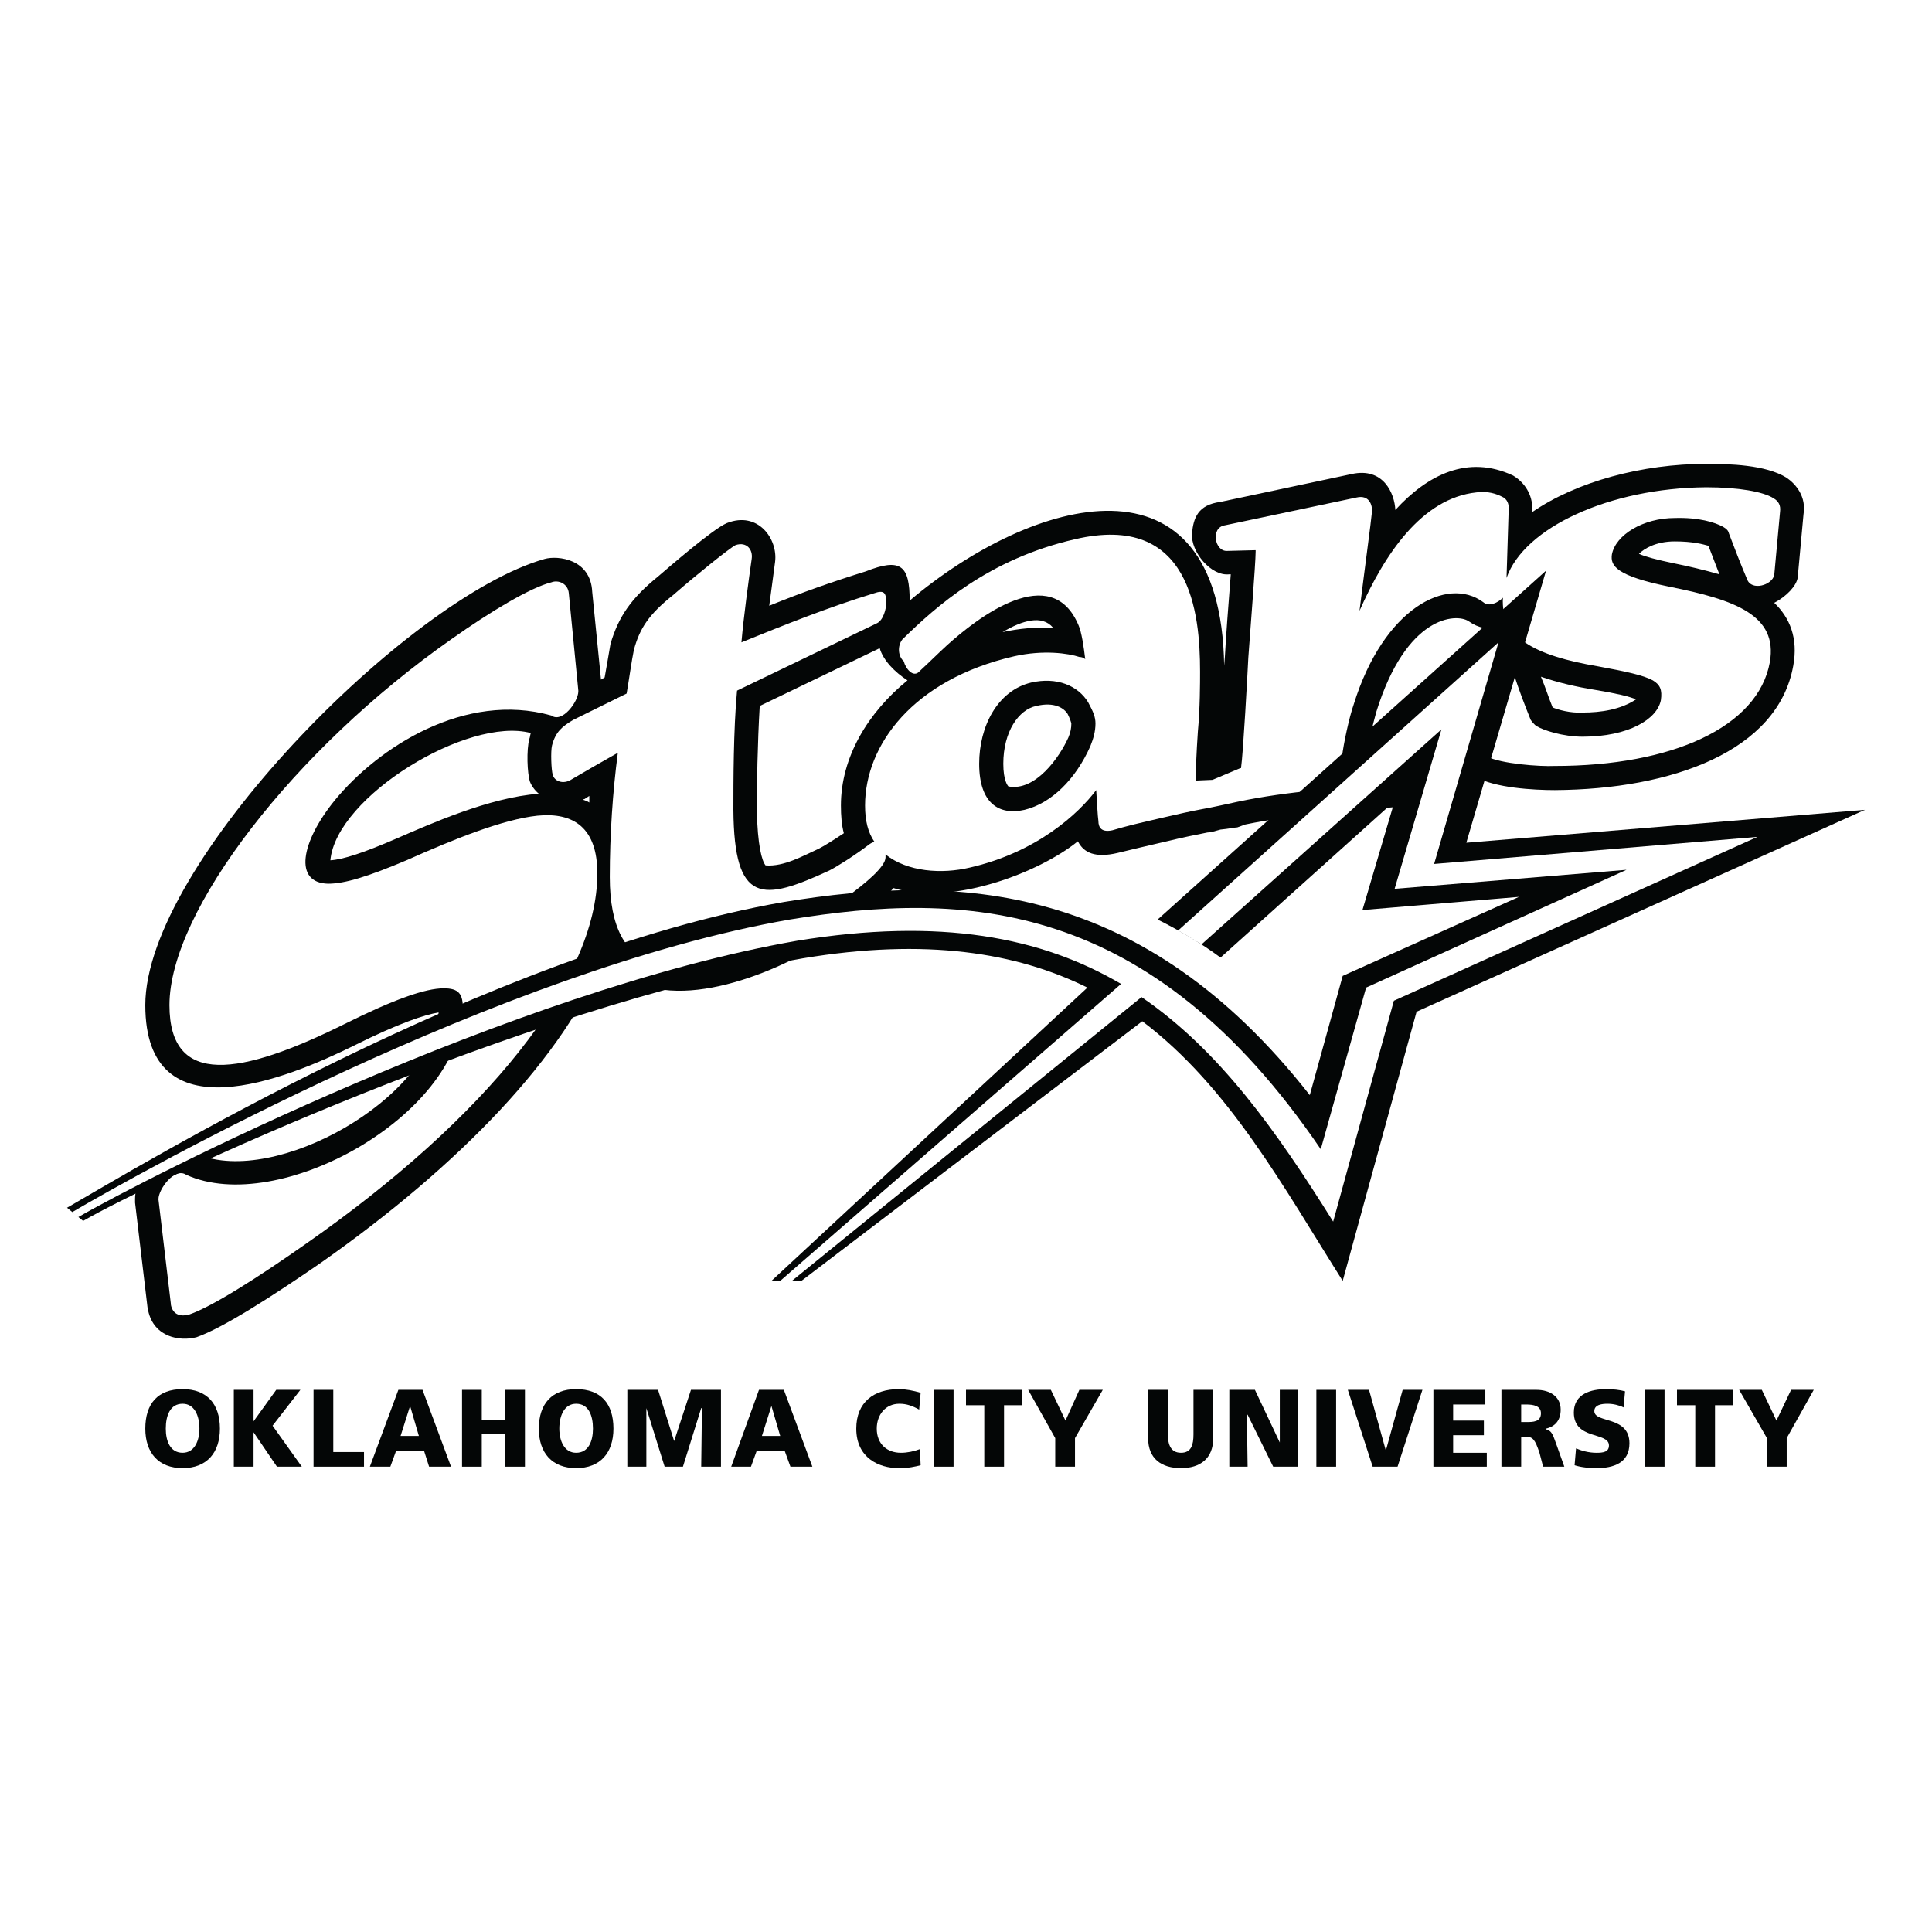 <?xml version="1.0" encoding="utf-8"?>
<!-- Generator: Adobe Illustrator 13.0.0, SVG Export Plug-In . SVG Version: 6.00 Build 14948)  -->
<!DOCTYPE svg PUBLIC "-//W3C//DTD SVG 1.0//EN" "http://www.w3.org/TR/2001/REC-SVG-20010904/DTD/svg10.dtd">
<svg version="1.0" id="Layer_1" xmlns="http://www.w3.org/2000/svg" xmlns:xlink="http://www.w3.org/1999/xlink" x="0px" y="0px"
	 width="192.756px" height="192.756px" viewBox="0 0 192.756 192.756" enable-background="new 0 0 192.756 192.756"
	 xml:space="preserve">
<g>
	<polygon fill-rule="evenodd" clip-rule="evenodd" fill="#FFFFFF" points="0,0 192.756,0 192.756,192.756 0,192.756 0,0 	"/>
	<path fill-rule="evenodd" clip-rule="evenodd" fill="#040606" d="M170.45,54.452c-0.511-0.146-1.532-0.438-3.357-0.438
		c-1.896,0-3.064,0.73-3.575,1.241c0.656,0.292,1.751,0.584,3.503,0.949c1.459,0.292,2.992,0.657,4.524,1.095
		C171.18,56.35,170.815,55.401,170.45,54.452L170.45,54.452z M153.738,67.515c0.438,1.021,0.803,2.189,1.168,3.065
		c0.511,0.219,1.751,0.584,2.992,0.511c1.824,0,3.794-0.292,5.327-1.314c-0.657-0.292-1.897-0.583-4.087-0.949
		C157.314,68.537,155.417,68.099,153.738,67.515L153.738,67.515z M106.595,73.572c0.219-0.511,0.292-0.949,0.292-1.386
		c0-0.073-0.146-0.511-0.365-0.949c-0.364-0.584-1.313-1.241-3.138-0.803c-1.752,0.365-3.284,2.555-3.284,5.766
		c0,1.678,0.438,2.189,0.511,2.262C103.311,78.973,105.719,75.542,106.595,73.572L106.595,73.572z M100.027,63.063
		c1.678-0.365,3.356-0.511,5.035-0.438C103.968,61.312,101.997,61.896,100.027,63.063L100.027,63.063z M58.138,79.776
		c0.219,0.073,0.438,0.146,0.657,0.292v-0.657c-0.219,0.146-0.365,0.219-0.438,0.292L58.138,79.776L58.138,79.776z M52.957,73.134
		c-6.276-1.678-19.412,6.35-19.996,12.698c1.241-0.073,3.284-0.73,6.641-2.189c3.211-1.386,9.195-4.086,14.158-4.451
		c-0.438-0.365-0.803-0.876-0.949-1.387l0.073,0.219c-0.292-0.876-0.365-3.211-0.073-4.306
		C52.883,73.572,52.883,73.354,52.957,73.134L52.957,73.134z M87.767,64.669l-11.968,5.765c-0.219,3.649-0.292,8.028-0.292,10.363
		c0.073,3.576,0.511,5.108,0.876,5.546c1.825,0.146,3.722-0.949,5.327-1.678c0.438-0.219,1.387-0.803,2.481-1.533
		c-0.219-0.802-0.292-1.751-0.292-2.773c0-4.817,2.7-9.268,6.641-12.479C89.299,67.078,88.131,65.91,87.767,64.669L87.767,64.669z
		 M43.761,101.012c-1.387,0.219-4.014,1.096-8.393,3.283c-6.787,3.357-20.872,9.123-20.872-4.014
		c0-14.083,26.199-40.647,39.846-44.516c1.313-0.365,4.597,0,4.743,3.284l0.876,8.757l0.365-0.219
		c0.219-1.167,0.438-2.554,0.584-3.356c0.803-2.701,2.043-4.525,4.743-6.714c1.022-0.876,5.474-4.744,6.86-5.328
		c3.138-1.241,5.109,1.605,4.817,3.868c-0.146,1.168-0.365,2.7-0.584,4.378c3.211-1.313,6.349-2.408,9.633-3.43
		c3.503-1.386,4.378-0.583,4.378,2.919c12.26-10.363,31.016-15.69,31.38,6.495l0.073-0.949c0.073-1.459,0.365-5.473,0.584-8.173
		h-0.146c-1.824,0.219-3.867-2.262-3.722-4.086c0.146-1.533,0.584-2.846,2.847-3.138l13.062-2.773
		c3.211-0.729,4.306,1.971,4.379,3.576c3.211-3.503,7.225-5.547,11.749-3.43c1.46,0.876,1.971,2.335,1.897,3.357v0.292
		c4.452-3.065,11.02-4.816,17.369-4.816c2.263,0,5.911,0.073,8.027,1.387c0.948,0.657,1.971,1.897,1.679,3.648l-0.584,6.35
		c-0.146,0.802-1.095,1.824-2.335,2.481c1.532,1.459,2.408,3.503,1.897,6.276c-1.533,8.539-12.114,12.333-23.791,12.406
		c-2.116,0-5.984-0.219-7.882-1.313c-1.313-0.73-2.116-2.116-1.897-3.722l0.584-6.276v0.219c0.146-1.167,1.824-2.7,3.065-3.284
		c-0.365-0.584-0.73-1.167-1.022-1.825c-0.438-0.073-0.948-0.292-1.459-0.657c-1.241-0.803-6.203-0.583-9.195,9.049
		c-0.146,0.511-0.365,1.387-0.584,2.262l2.408,0.073h-0.292c3.503,0.073,5.474,6.641,0.584,7.152
		c-5.035,0.438-10.217,0.729-15.18,1.751c-0.219,0.073-0.583,0.219-0.802,0.292c-0.22,0-0.876,0.146-1.679,0.219
		c-0.511,0.146-1.021,0.292-1.313,0.292c-1.095,0.219-2.555,0.511-3.722,0.802c-2.481,0.584-3.795,0.876-5.255,1.241
		c-2.189,0.511-3.357,0-3.941-1.167c-3.867,3.138-12.625,6.495-18.39,4.671c-2.335,2.627-6.787,5.181-8.466,6.276
		c-6.422,3.575-16.274,6.567-20.36,0.438c-3.941,9.999-14.45,20.944-28.388,30.723c-4.671,3.211-9.633,6.422-12.333,7.371
		c-1.678,0.438-4.232,0-4.816-2.627l-0.073-0.365l-1.241-10.436v-0.365c0-2.773,3.43-6.275,6.276-4.451
		C27.487,118.381,43.031,109.623,43.761,101.012L43.761,101.012z"/>
	<path fill-rule="evenodd" clip-rule="evenodd" fill="#FFFFFF" d="M53.613,81.381c3.649-0.365,5.984,1.241,5.984,5.765
		c0,10.655-11.166,24.448-29.045,36.926c-4.67,3.285-9.341,6.277-11.676,7.08c-0.803,0.219-1.605,0.072-1.824-0.949v-0.072
		l-1.241-10.438v-0.072c0-0.949,1.605-3.211,2.773-2.408c9.195,4.16,27.147-5.838,27.585-16.42c0.073-1.678-0.438-2.189-1.897-2.189
		c-1.825,0-4.962,1.096-9.925,3.576c-10.29,5.107-17.441,6.35-17.441-1.898c0-9.414,12.479-25.542,28.096-36.488
		c4.014-2.846,7.955-5.182,9.998-5.692c0.729-0.292,1.678,0.146,1.751,1.094l0.948,9.707v0.073c0,1.022-1.605,3.211-2.7,2.409
		c-8.611-2.409-17.223,3.138-21.602,8.465c-3.43,4.232-4.087,8.247-0.657,8.319c1.678,0,4.014-0.73,7.809-2.335
		C45.294,83.716,50.184,81.746,53.613,81.381L53.613,81.381z"/>
	<path fill-rule="evenodd" clip-rule="evenodd" fill="#FFFFFF" d="M108.784,74.448c0.292-0.729,0.511-1.459,0.511-2.262
		c0-0.657-0.219-1.168-0.729-2.117c-1.022-1.678-3.139-2.554-5.692-1.97c-3.357,0.803-5.182,4.379-5.182,8.101
		c0,3.94,1.971,5.181,4.524,4.598C104.916,80.14,107.325,77.732,108.784,74.448L108.784,74.448z M109.368,78.827
		c-1.752,2.335-5.911,6.203-12.625,7.736C93.97,87.219,90.54,87,88.351,85.249c0,0.073,0,0.219,0,0.292
		c0,1.825-7.735,6.568-8.903,7.298c-0.803,0.438-2.262,1.095-3.503,1.605c-8.757,3.503-15.106,3.21-15.106-6.933
		c0-4.233,0.292-8.539,0.803-12.406c-1.678,0.949-3.211,1.824-4.816,2.773c-0.803,0.365-1.533,0-1.679-0.583
		c-0.146-0.438-0.219-2.335-0.073-2.919c0.365-1.386,1.022-1.897,2.117-2.554l5.327-2.627c0.219-1.241,0.511-3.357,0.729-4.379
		c0.584-2.116,1.459-3.503,3.941-5.473c2.262-1.97,5.619-4.67,6.203-4.962c1.095-0.365,1.751,0.438,1.605,1.386
		c-0.292,2.044-0.803,5.765-1.022,8.32c4.306-1.752,8.685-3.503,13.209-4.89c1.021-0.364,1.24-0.073,1.24,0.949
		c0,0.583-0.292,1.751-0.948,2.043l-13.939,6.714c-0.365,3.868-0.365,9.195-0.365,11.896c0.073,9.487,2.919,9.122,9.56,6.057
		c0.729-0.365,2.481-1.46,4.014-2.627c0.219-0.146,0.365-0.219,0.511-0.219c-0.657-0.949-0.949-2.116-0.949-3.649
		c0-5.984,4.744-12.552,14.887-14.888c2.919-0.657,5.4-0.292,6.495,0.073c0.219,0,0.438,0.073,0.584,0.219
		c-0.146-1.241-0.365-2.701-0.657-3.357c-2.7-6.495-10.071-0.803-13.135,1.971c-0.876,0.802-1.752,1.679-2.701,2.554
		c-0.657,0.802-1.459-0.292-1.605-0.949c-0.584-0.511-0.657-1.533-0.146-2.189c3.357-3.284,8.612-8.028,17.223-9.998
		c11.53-2.7,12.479,7.371,12.479,13.209c0,1.095,0,3.649-0.22,5.984c-0.146,2.116-0.219,4.086-0.219,4.889l1.679-0.073l2.772-1.168
		h0.073c0.219-1.459,0.657-9.56,0.729-11.02c0.146-2.116,0.73-9.414,0.73-10.582V54.89l-2.847,0.073
		c-1.24,0.073-1.678-2.336-0.219-2.555l13.137-2.773c1.24-0.292,1.604,0.73,1.532,1.459c-0.073,0.876-0.73,5.692-1.241,9.852
		c2.481-5.619,6.203-11.238,11.677-11.822c1.168-0.146,1.971,0.146,2.555,0.438c0.511,0.219,0.656,0.729,0.656,1.095l-0.219,7.006
		c1.751-5.036,10.29-8.977,19.923-9.049c3.211,0,5.692,0.438,6.714,1.095c0.511,0.292,0.729,0.729,0.656,1.313l-0.583,6.35
		c-0.22,1.021-2.263,1.605-2.7,0.438c-0.657-1.533-1.241-3.065-1.824-4.598c-0.073-0.292-0.22-0.438-0.584-0.657
		c-0.803-0.438-2.409-0.949-4.817-0.875c-3.138,0-5.911,1.678-6.275,3.649c-0.146,1.095,0.364,2.116,5.766,3.211
		c6.567,1.313,10.8,2.846,9.997,7.517c-1.168,6.495-9.778,10.362-21.455,10.362c-1.532,0.073-5.4-0.219-6.787-0.949
		c-0.511-0.292-0.729-0.803-0.657-1.459l0.657-6.203c0-0.803,0.949-1.313,1.679-1.313c0.292,0,0.803,0.146,1.021,0.73
		c0.438,1.459,1.095,3.138,1.679,4.597c0.146,0.219,0.292,0.365,0.438,0.511l0.219,0.146c0.584,0.365,2.555,1.021,4.525,1.021
		c4.597,0,7.443-1.751,7.808-3.649c0.146-1.022-0.072-1.533-0.802-1.971c-0.949-0.511-2.628-0.875-5.4-1.386
		c-6.495-1.095-9.779-2.919-9.561-6.86c-0.511,0.511-1.387,0.948-1.971,0.438c-3.575-2.627-9.925,0.583-12.916,10.217
		c-0.438,1.241-1.022,3.941-1.168,5.254l5.181,0.146c1.168,0.073,1.606,2.335,0.146,2.481c-5.255,0.438-10.582,0.73-15.763,1.825
		c-0.657,0.146-2.992,0.657-3.503,0.729c-1.168,0.219-2.481,0.511-3.723,0.803c-2.554,0.584-3.795,0.876-5.254,1.313
		c-1.021,0.219-1.387-0.219-1.387-0.948C109.514,81.454,109.441,79.921,109.368,78.827L109.368,78.827z"/>
	<path fill-rule="evenodd" clip-rule="evenodd" fill="#FFFFFF" d="M150.819,58.831c-0.657,3.794,1.751,5.619,8.83,6.86
		c5.474,0.875,7.298,1.678,6.86,4.306c-0.438,2.554-4.015,4.305-8.611,4.305c-2.117,0.073-4.306-0.656-5.036-1.094
		c-0.364-0.365-0.656-0.584-0.876-1.021c-0.656-1.46-1.24-3.211-1.751-4.744c-0.073-0.073-0.146-0.073-0.219-0.073
		c-0.219,0-0.876,0.219-0.876,0.438l-0.584,6.349c-0.072,0.365,0,0.438,0.219,0.583c1.096,0.657,4.744,0.876,6.35,0.876
		c11.749-0.073,19.631-3.94,20.652-9.706c0.657-3.722-2.48-5.182-9.414-6.568c-5.035-1.022-6.714-2.116-6.349-4.16
		c0.438-2.555,3.795-4.378,7.078-4.378c2.481,0,4.233,0.51,5.182,1.021c0.511,0.292,0.803,0.583,1.022,1.095
		c0.583,1.532,1.167,3.065,1.751,4.598c0.146,0.146,0.146,0.146,0.292,0.146c0.219,0,0.803-0.219,0.803-0.438l0.656-6.276
		c0-0.219-0.072-0.438-0.292-0.583c-0.803-0.511-3.064-0.949-6.275-0.876c-10.217,0-18.536,4.524-19.339,9.268L150.819,58.831
		L150.819,58.831z"/>
	<path fill-rule="evenodd" clip-rule="evenodd" fill="#FFFFFF" d="M102.362,81.6c3.138-0.729,5.692-3.43,7.225-6.787
		c0.292-0.803,0.511-1.679,0.511-2.627c0-0.876-0.219-1.533-0.803-2.555c-1.24-2.043-3.795-2.992-6.641-2.335
		c-3.868,0.876-5.765,5.036-5.765,8.904C96.889,80.578,99.225,82.33,102.362,81.6L102.362,81.6z M109.076,67.078l0.219-0.146
		c-0.146-1.021-0.438-3.868-0.876-4.817c-1.094-2.7-3.356-4.014-6.567-3.284c-3.722,0.875-6.933,3.941-10.728,7.517
		c0,0.073-0.146-0.949-0.292-0.949c-0.146,0.073-0.511-0.657-0.219-1.021c3.357-3.284,8.465-7.882,16.785-9.779
		c10.509-2.408,11.53,6.349,11.53,12.406c0,1.095-0.072,3.649-0.219,5.911c-0.219,2.408-0.219,4.524-0.219,5.108
		s0.219,0.73,0.656,0.657h1.971l2.992-1.313c0.365-0.073,0.511-0.292,0.584-0.949c0.146-1.897,0.584-8.539,0.729-10.728
		c0.073-2.116,0.657-9.487,0.657-10.655c0-0.657-0.073-1.022-0.657-1.022l-2.992,0.146c-0.219,0-0.292-0.438-0.292-0.657
		c0-0.073,0-0.219,0.22-0.219l13.208-2.846c0.365-0.073,0.512,0.146,0.512,0.583c-0.146,1.241-1.313,10.436-1.971,14.377
		c-0.146,0.729-0.219,1.533-0.292,2.043l0.219-0.073c0.292-0.803,0.438-1.241,0.584-1.678c2.408-6.787,6.422-15.106,12.771-15.763
		c0.949-0.073,1.606,0.146,2.117,0.365c0.146,0.073,0.219,0.219,0.146,0.365l-0.219,8.246c-0.073,0.219-0.657,0.584-0.729,0.584
		c-0.073,0-0.146,0-0.146-0.073c-4.524-3.284-11.312,1.021-14.304,10.582c-0.438,1.387-1.095,4.451-1.24,5.692
		c0,0.584,0.073,0.657,0.438,0.657l5.547,0.219c0.219-0.073,0.292,0.365,0.292,0.657c0,0.073,0,0.146-0.146,0.146
		c-2.116,0.146-5.619,0.438-10.362,0.949c-2.116,0.219-4.16,0.584-5.839,0.949c-0.875,0.219-2.408,0.511-2.991,0.584
		c-1.241,0.219-2.628,0.511-3.941,0.875c-2.554,0.583-3.795,0.875-5.254,1.241c-0.22,0.073-0.365,0.073-0.365-0.146
		c-0.073-0.365-0.146-2.481-0.219-3.503c0-0.365-0.073-1.168-0.073-1.824l-0.219-0.073c-0.365,0.584-0.729,1.241-1.168,1.897
		c-1.678,2.189-5.619,5.911-12.114,7.444c-4.306,0.949-9.487-0.146-9.487-5.4c0-5.474,4.379-11.823,14.303-14.085
		c2.7-0.657,5.108-0.292,6.058,0.073C107.908,66.42,108.565,66.786,109.076,67.078L109.076,67.078z"/>
	<path fill-rule="evenodd" clip-rule="evenodd" fill="#FFFFFF" d="M58.794,87.073c0-7.881-8.319-4.67-17.879-0.511
		c-7.59,3.284-11.239,3.503-11.166-0.438c0.146-9.122,17.734-19.558,25.688-15.471c0.073,0.146,0.219,0.073,0.365,0
		c0.365-0.292,1.095-1.387,1.095-1.679l-1.022-9.779c0-0.292-0.292-0.438-0.657-0.292c-1.824,0.511-5.692,2.773-9.779,5.546
		c-15.617,10.947-27.731,26.855-27.731,35.831c0,6.787,5.4,6.496,16.274,1.168c9.925-4.962,13.136-4.67,12.99-0.656
		c-0.438,11.311-19.193,21.674-28.899,17.15c-0.073-0.146-0.219-0.074-0.365,0c-0.146,0.145-1.022,1.387-1.022,1.678l1.167,10.436
		c0.073,0.293,0.219,0.438,0.803,0.293c2.189-0.803,6.714-3.65,11.384-6.934c17.953-12.553,28.753-26.053,28.753-36.27V87.073
		L58.794,87.073z"/>
	<path fill-rule="evenodd" clip-rule="evenodd" fill="#FFFFFF" d="M87.11,61.385l-14.377,7.006
		c-0.364,3.941-0.438,9.56-0.438,12.406c0.073,6.86,1.532,10.654,8.101,8.027c0.657-0.292,1.751-0.803,2.7-1.241
		c0.803-0.365,2.627-1.532,4.16-2.7c0.219-0.146,0.292,0.146,0.292,0.657c0,0.146-0.146,0.438-0.292,0.511
		c-1.751,1.605-5.254,4.232-8.173,6.057c-0.875,0.438-2.262,1.095-3.43,1.533c-8.757,3.503-14.012,2.992-14.012-6.13
		c0-4.817,0.438-9.706,1.095-13.939c-2.335,1.241-5.911,3.284-6.349,3.576c0,0,0,0-0.073,0l-0.073,0.073
		c-0.146,0.073-0.292,0-0.292-0.073c-0.146-0.365-0.146-2.116-0.073-2.554c0.365-1.24,0.949-1.605,1.751-2.043l5.619-2.773
		c0.219-1.095,0.511-3.649,0.803-4.744c0.583-1.97,1.313-3.138,3.648-5.035c2.335-2.043,5.546-4.67,5.984-4.816
		c0.365-0.146,0.511,0,0.438,0.438c-0.292,2.554-0.948,7.371-1.167,9.779c0,0,4.598-1.824,7.517-2.992
		c3.138-1.241,7.006-2.408,7.006-2.408c0.073-0.073,0.073,0,0.073,0.146C87.548,60.582,87.329,61.312,87.11,61.385L87.11,61.385z"/>
	<path fill-rule="evenodd" clip-rule="evenodd" fill="#040606" d="M14.497,142.535c0,2.41,1.314,3.941,3.722,3.941
		s3.722-1.531,3.722-3.941c0-2.48-1.313-3.939-3.722-3.939C15.738,138.596,14.497,140.055,14.497,142.535L14.497,142.535z
		 M16.541,142.535c0-1.312,0.438-2.48,1.678-2.48c1.167,0,1.678,1.168,1.678,2.48c0,1.242-0.511,2.41-1.678,2.41
		C16.979,144.945,16.541,143.777,16.541,142.535L16.541,142.535z"/>
	<polygon fill-rule="evenodd" clip-rule="evenodd" fill="#040606" points="23.328,146.332 25.298,146.332 25.298,142.9 
		25.298,142.9 27.633,146.332 30.114,146.332 27.195,142.244 29.969,138.668 27.56,138.668 25.298,141.807 25.298,141.807 
		25.298,138.668 23.328,138.668 23.328,146.332 	"/>
	<polygon fill-rule="evenodd" clip-rule="evenodd" fill="#040606" points="31.282,146.332 36.317,146.332 36.317,144.871 
		33.252,144.871 33.252,138.668 31.282,138.668 31.282,146.332 	"/>
	<path fill-rule="evenodd" clip-rule="evenodd" fill="#040606" d="M36.901,146.332h2.043l0.584-1.607h2.772l0.511,1.607h2.189
		l-2.846-7.664h-2.408L36.901,146.332L36.901,146.332z M41.791,143.266h-1.825l0.949-2.992l0,0L41.791,143.266L41.791,143.266z"/>
	<polygon fill-rule="evenodd" clip-rule="evenodd" fill="#040606" points="46.097,146.332 48.067,146.332 48.067,143.047 
		50.402,143.047 50.402,146.332 52.373,146.332 52.373,138.668 50.402,138.668 50.402,141.66 48.067,141.66 48.067,138.668 
		46.097,138.668 46.097,146.332 	"/>
	<path fill-rule="evenodd" clip-rule="evenodd" fill="#040606" d="M53.759,142.535c0,2.41,1.313,3.941,3.722,3.941
		s3.722-1.531,3.722-3.941c0-2.48-1.241-3.939-3.722-3.939C55.073,138.596,53.759,140.055,53.759,142.535L53.759,142.535z
		 M55.803,142.535c0-1.312,0.51-2.48,1.678-2.48c1.241,0,1.678,1.168,1.678,2.48c0,1.242-0.438,2.41-1.678,2.41
		C56.313,144.945,55.803,143.777,55.803,142.535L55.803,142.535z"/>
	<polygon fill-rule="evenodd" clip-rule="evenodd" fill="#040606" points="62.589,146.332 64.487,146.332 64.487,140.492 
		64.487,140.492 66.311,146.332 68.136,146.332 69.96,140.492 70.033,140.492 69.96,146.332 71.931,146.332 71.931,138.668 
		68.938,138.668 67.26,143.777 67.26,143.777 65.654,138.668 62.589,138.668 62.589,146.332 	"/>
	<path fill-rule="evenodd" clip-rule="evenodd" fill="#040606" d="M72.952,146.332h1.971l0.583-1.607h2.773l0.583,1.607h2.189
		l-2.846-7.664h-2.481L72.952,146.332L72.952,146.332z M77.842,143.266h-1.825l0.949-2.992l0,0L77.842,143.266L77.842,143.266z"/>
	<path fill-rule="evenodd" clip-rule="evenodd" fill="#040606" d="M91.78,144.58c-0.583,0.219-1.241,0.365-1.897,0.365
		c-1.387,0-2.408-0.877-2.408-2.41c0-1.385,0.875-2.48,2.262-2.48c0.729,0,1.313,0.219,1.97,0.584l0.146-1.678
		c-0.73-0.219-1.46-0.365-2.189-0.365c-2.481,0-4.233,1.312-4.233,3.939c0,2.92,2.262,3.941,4.233,3.941
		c1.021,0,1.605-0.145,2.189-0.291L91.78,144.58L91.78,144.58z"/>
	<polygon fill-rule="evenodd" clip-rule="evenodd" fill="#040606" points="93.167,146.332 95.137,146.332 95.137,138.668 
		93.167,138.668 93.167,146.332 	"/>
	<polygon fill-rule="evenodd" clip-rule="evenodd" fill="#040606" points="98.202,146.332 100.173,146.332 100.173,140.201 
		101.997,140.201 101.997,138.668 96.378,138.668 96.378,140.201 98.202,140.201 98.202,146.332 	"/>
	<polygon fill-rule="evenodd" clip-rule="evenodd" fill="#040606" points="105.281,146.332 107.252,146.332 107.252,143.484 
		110.024,138.668 107.689,138.668 106.303,141.734 104.844,138.668 102.581,138.668 105.281,143.484 105.281,146.332 	"/>
	<path fill-rule="evenodd" clip-rule="evenodd" fill="#040606" d="M121.045,138.668h-1.971v4.451c0,1.023-0.219,1.826-1.241,1.826
		c-1.021,0-1.313-0.803-1.313-1.826v-4.451h-1.971v4.816c0,2.043,1.314,2.992,3.284,2.992c1.898,0,3.212-0.949,3.212-2.992V138.668
		L121.045,138.668z"/>
	<polygon fill-rule="evenodd" clip-rule="evenodd" fill="#040606" points="122.649,146.332 124.475,146.332 124.401,141.15 
		124.475,141.15 127.028,146.332 129.51,146.332 129.51,138.668 127.686,138.668 127.686,143.922 127.686,143.922 125.204,138.668 
		122.649,138.668 122.649,146.332 	"/>
	<polygon fill-rule="evenodd" clip-rule="evenodd" fill="#040606" points="131.334,146.332 133.305,146.332 133.305,138.668 
		131.334,138.668 131.334,146.332 	"/>
	<polygon fill-rule="evenodd" clip-rule="evenodd" fill="#040606" points="136.953,146.332 139.435,146.332 141.916,138.668 
		139.945,138.668 138.267,144.725 138.267,144.725 136.589,138.668 134.473,138.668 136.953,146.332 	"/>
	<polygon fill-rule="evenodd" clip-rule="evenodd" fill="#040606" points="143.011,146.332 148.338,146.332 148.338,144.945 
		144.98,144.945 144.98,143.193 148.046,143.193 148.046,141.734 144.98,141.734 144.98,140.129 148.192,140.129 148.192,138.668 
		143.011,138.668 143.011,146.332 	"/>
	<path fill-rule="evenodd" clip-rule="evenodd" fill="#040606" d="M149.798,146.332h1.97v-2.992h0.438
		c0.729,0,0.948,0.291,1.387,1.605l0.364,1.387h2.116l-0.729-2.045c-0.365-0.947-0.438-1.531-1.095-1.678v-0.074
		c0.949-0.219,1.46-0.875,1.46-1.896c0-1.312-1.095-1.971-2.408-1.971h-3.503V146.332L149.798,146.332z M151.768,140.129h0.511
		c0.73,0,1.46,0.145,1.46,0.875c0,0.875-0.803,0.875-1.46,0.875h-0.511V140.129L151.768,140.129z"/>
	<path fill-rule="evenodd" clip-rule="evenodd" fill="#040606" d="M157.096,146.186c0.656,0.219,1.532,0.291,2.188,0.291
		c1.679,0,3.284-0.51,3.284-2.48c0-2.773-3.503-1.971-3.503-3.211c0-0.656,0.803-0.73,1.313-0.73c0.584,0,1.168,0.146,1.605,0.365
		l0.146-1.605c-0.511-0.146-1.168-0.219-1.897-0.219c-1.46,0-3.211,0.438-3.211,2.334c0,2.773,3.503,1.898,3.503,3.285
		c0,0.656-0.584,0.73-1.241,0.73c-0.802,0-1.532-0.221-2.043-0.439L157.096,146.186L157.096,146.186z"/>
	<polygon fill-rule="evenodd" clip-rule="evenodd" fill="#040606" points="164.102,146.332 166.071,146.332 166.071,138.668 
		164.102,138.668 164.102,146.332 	"/>
	<polygon fill-rule="evenodd" clip-rule="evenodd" fill="#040606" points="169.137,146.332 171.107,146.332 171.107,140.201 
		172.932,140.201 172.932,138.668 167.312,138.668 167.312,140.201 169.137,140.201 169.137,146.332 	"/>
	<polygon fill-rule="evenodd" clip-rule="evenodd" fill="#040606" points="176.288,146.332 178.259,146.332 178.259,143.484 
		180.959,138.668 178.696,138.668 177.237,141.734 175.777,138.668 173.516,138.668 176.288,143.484 176.288,146.332 	"/>
	<path fill-rule="evenodd" clip-rule="evenodd" fill="#040606" d="M76.966,127.795l31.526-29.264
		c-7.079-3.503-16.128-4.963-28.388-2.919c-27.951,4.89-65.315,22.404-71.81,26.199l-1.606-1.314
		c6.86-3.939,42.108-25.395,71.519-30.504c17.368-2.846,35.759-2.043,52.471,19.266l3.283-11.895l17.588-7.882l-15.617,1.313
		l3.211-10.874l-17.368,15.617c-1.971-1.459-4.087-2.7-6.276-3.795l38.751-34.81l-7.954,27.147l39.772-3.284l-44.735,20.142
		l-7.371,26.855c-5.91-9.342-11.312-19.34-19.995-25.906l-34.008,25.906H76.966L76.966,127.795z"/>
	<path fill-rule="evenodd" clip-rule="evenodd" fill="#FFFFFF" d="M77.842,127.795l34.008-29.629
		c-7.955-4.671-18.026-6.641-32.33-4.306c-28.388,4.962-65.096,23.718-71.737,27.585l-0.583-0.51
		c6.714-3.941,42.692-24.156,71.591-29.192c17.368-2.846,35.905-2.189,52.982,22.915l4.524-16.127l25.979-11.75l-23.134,1.897
		l4.671-15.909l-23.937,21.455c-0.73-0.438-1.532-0.949-2.336-1.387l31.965-28.753l-6.422,22.112l32.256-2.7l-36.271,16.346
		l-6.057,22.039c-5.619-8.975-11.312-17.076-19.12-22.402l-34.883,28.314H77.842L77.842,127.795z"/>
	<polygon fill-rule="evenodd" clip-rule="evenodd" fill="#FFFFFF" points="78.28,127.795 112.652,98.676 113.163,98.969 
		78.571,127.795 78.28,127.795 	"/>
	<path fill-rule="evenodd" clip-rule="evenodd" fill="#FFFFFF" d="M7.71,121.373l-0.438-0.365
		c5.619-3.283,40.867-23.061,71.883-28.461c17.149-2.846,35.759-2.262,53.128,25.032l5.108-18.609l29.848-13.428l-26.491,2.189
		l5.4-18.39l-27.147,24.301l-0.511-0.292l28.753-25.761l-5.765,19.558l27.293-2.335l2.189-0.146l-3.284,1.241l-29.774,13.428
		l-5.4,19.557c-14.085-22.403-28.68-29.847-53.273-25.833C48.432,98.457,13.548,118.016,7.71,121.373L7.71,121.373z"/>
</g>
</svg>
